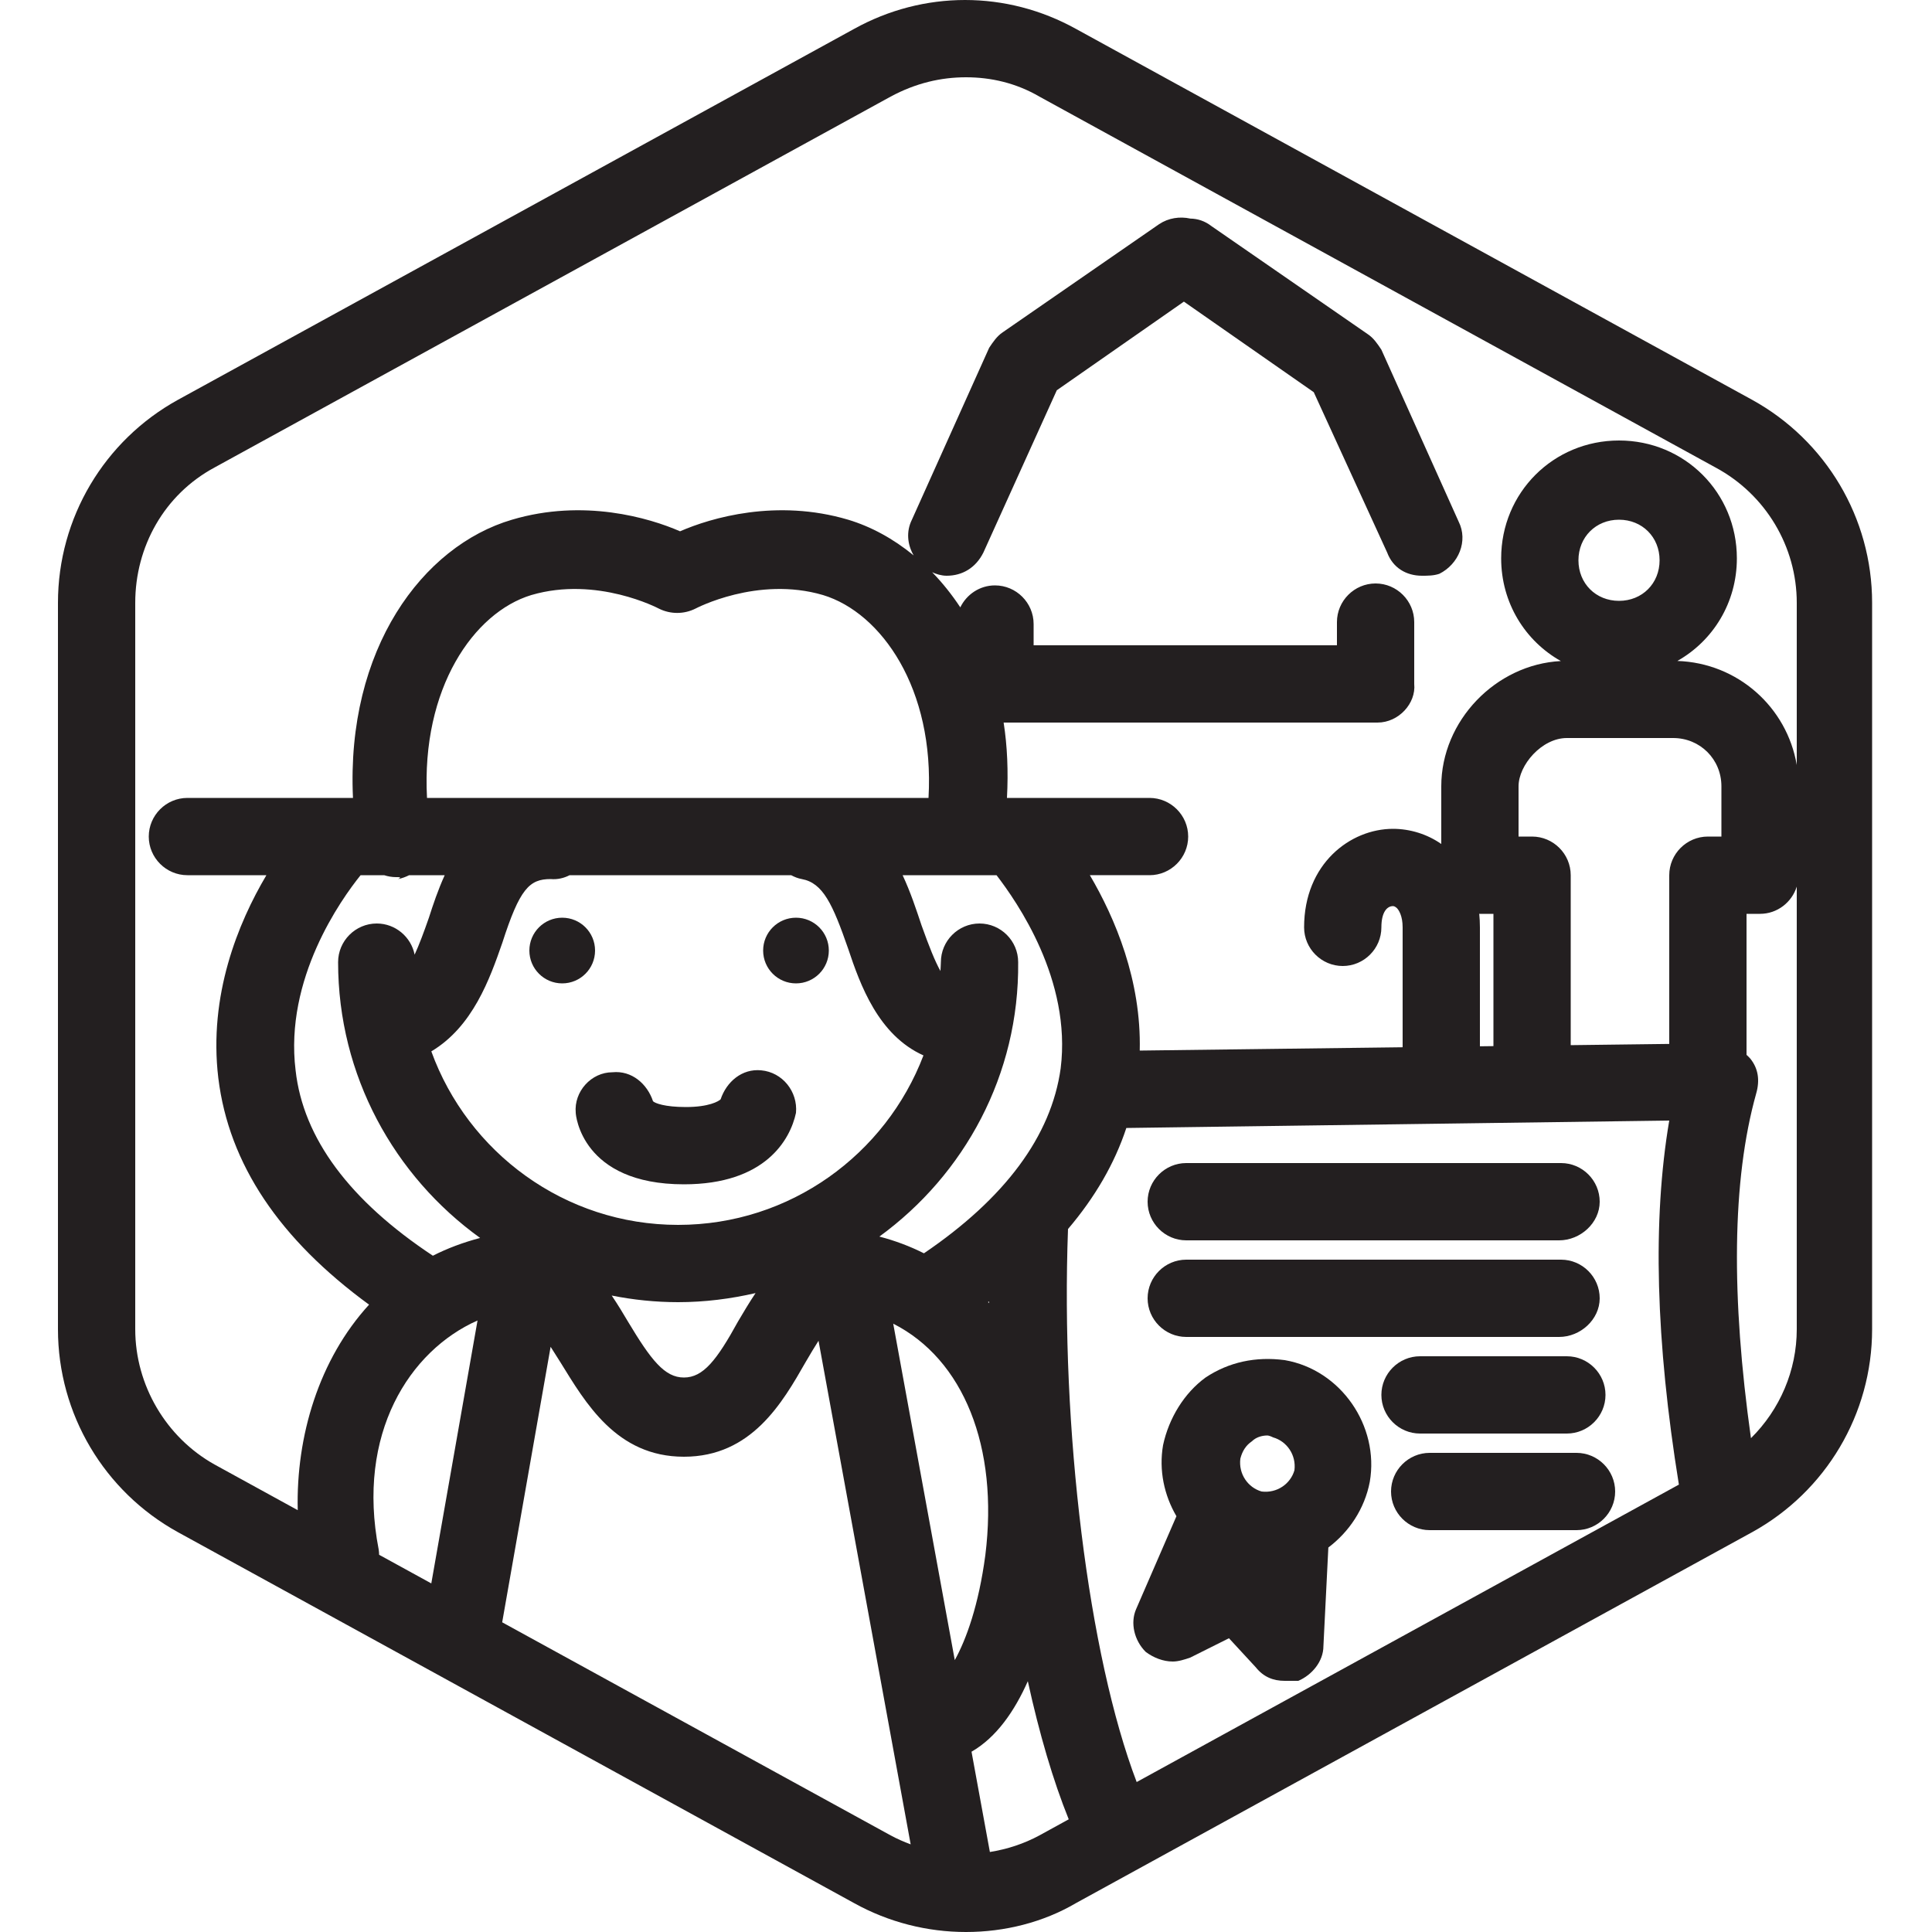 <?xml version="1.0" encoding="utf-8"?>
<!-- Generator: Adobe Illustrator 25.4.1, SVG Export Plug-In . SVG Version: 6.00 Build 0)  -->
<svg version="1.1" id="Layer_1" xmlns="http://www.w3.org/2000/svg" xmlns:xlink="http://www.w3.org/1999/xlink" x="0px" y="0px"
	 viewBox="0 0 100 100" enable-background="new 0 0 100 100" xml:space="preserve">
<g>
	<path fill="#231F20" d="M90.7,20.7l-35-19.2c-3.6-2-7.9-2-11.5,0l-35,19.2C5.4,22.8,3,26.8,3,31.2v37.6c0,4.4,2.4,8.4,6.2,10.5
		l35,19.2c1.8,1,3.8,1.5,5.8,1.5s4-0.5,5.7-1.5l35-19.2c3.8-2.1,6.2-6.1,6.2-10.5V31.2C96.9,26.8,94.5,22.8,90.7,20.7z M7,68.8V31.2
		c0-2.9,1.5-5.6,4.1-7L46.1,5c1.3-0.7,2.6-1,3.9-1s2.6,0.3,3.8,1l35,19.2c2.6,1.4,4.2,4.1,4.2,7v8.396
		c-0.511-2.999-3.058-5.281-6.181-5.385c1.847-1.042,3.081-3.015,3.081-5.311c0-3.4-2.7-6.1-6.1-6.1c-3.4,0-6.1,2.7-6.1,6.1
		c0,2.3,1.238,4.276,3.09,5.316c-3.365,0.171-6.19,3.088-6.19,6.484v2.984c-0.726-0.507-1.612-0.784-2.5-0.784
		c-2.2,0-4.6,1.8-4.6,5.1c0,1.1,0.9,2,2,2s2-0.9,2-2c0-0.8,0.3-1.1,0.6-1.1c0.1,0,0.2,0.1,0.2,0.1c0.1,0.1,0.3,0.4,0.3,1v6.206
		l-13.607,0.171c0.086-3.637-1.273-6.85-2.582-9.077H59.5c1.1,0,2-0.9,2-2c0-1.1-0.9-2-2-2h-7.38c0.074-1.377,0.018-2.685-0.172-3.9
		H71.3c1.1,0,2-1,1.9-2v-3.2c0-1.1-0.9-2-2-2c-1.1,0-2,0.9-2,2v1.2H53.5v-1.1c0-1.1-0.9-2-2-2c-0.79,0-1.471,0.468-1.795,1.137
		c-0.442-0.669-0.93-1.278-1.456-1.818C48.448,29.711,48.72,29.8,49,29.8c0.8,0,1.5-0.4,1.9-1.2l3.8-8.4l6.578-4.588L68,20.3
		l3.8,8.3c0.3,0.8,1,1.2,1.8,1.2c0.3,0,0.6,0,0.9-0.1c1-0.5,1.5-1.7,1-2.7l-4-8.9c-0.2-0.3-0.4-0.6-0.7-0.8l-8.1-5.6
		c-0.335-0.26-0.711-0.381-1.087-0.386C61.072,11.194,60.48,11.28,60,11.6l-8.1,5.6c-0.3,0.2-0.5,0.5-0.7,0.8l-4,8.9
		c-0.305,0.61-0.234,1.293,0.092,1.848c-1.051-0.861-2.203-1.491-3.392-1.848c-3.7-1.1-7.1-0.1-8.7,0.6c-1.6-0.7-5-1.7-8.7-0.6
		c-4.632,1.362-8.589,6.692-8.23,14.4H9.7c-1.1,0-2,0.9-2,2c0,1.1,0.9,2,2,2h4.089c-1.469,2.476-3.002,6.226-2.489,10.5
		c0.547,4.466,3.178,8.35,7.803,11.729c-2.594,2.833-3.786,6.813-3.692,10.637L11.1,75.8C8.6,74.4,7,71.7,7,68.8z M58.834,92.238
		c-2.502-6.562-3.939-18.317-3.554-28.624c1.394-1.64,2.407-3.38,3.019-5.23L86.4,58c-0.874,5.146-0.701,11.434,0.499,18.843
		L58.834,92.238z M46.233,68.513C49.865,70.354,51.701,74.888,51,80.5c-0.344,2.583-0.984,4.35-1.581,5.427L46.233,68.513z
		 M19.623,80.475c-0.004-0.091-0.006-0.182-0.023-0.275c-1.162-5.988,1.592-10.29,5.117-11.852l-2.393,13.609L19.623,80.475z
		 M27.5,30.8c3.4-1,6.6,0.7,6.6,0.7c0.6,0.3,1.3,0.3,1.9,0c0,0,3.2-1.7,6.6-0.7c3.021,0.916,5.781,4.854,5.46,10.5H22.102
		C21.8,35.623,24.523,31.702,27.5,30.8z M54.9,55.3c-0.487,3.507-2.887,6.726-7.077,9.571c-0.724-0.364-1.494-0.655-2.307-0.866
		C49.915,60.8,52.76,55.633,52.7,49.8c0-1.1-0.9-2-2-2c-1.1,0-2,0.9-2,2c0,0.155-0.018,0.305-0.023,0.459
		c-0.286-0.512-0.585-1.263-0.977-2.359c-0.273-0.818-0.571-1.727-0.981-2.6h4.862C52.632,46.673,55.473,50.717,54.9,55.3z
		 M22.325,54.419c2.145-1.281,3.022-3.74,3.675-5.619c0.9-2.8,1.4-3.3,2.5-3.3c0.357,0.032,0.689-0.049,0.983-0.2h11.468
		c0.169,0.09,0.349,0.164,0.548,0.2c1.1,0.2,1.6,1.3,2.4,3.6c0.625,1.876,1.563,4.479,3.899,5.528
		C45.846,59.748,40.898,63.4,35.1,63.4C29.224,63.4,24.221,59.648,22.325,54.419z M18.664,45.3h1.221
		c0.194,0.062,0.398,0.1,0.615,0.1c0.2,0,0.3,0,0.1,0.1c0.206-0.037,0.397-0.111,0.577-0.2h1.841
		c-0.343,0.754-0.601,1.521-0.818,2.2c-0.269,0.773-0.504,1.4-0.739,1.913C21.279,48.497,20.468,47.8,19.5,47.8c-1.1,0-2,0.9-2,2
		c0,5.876,2.909,11.077,7.351,14.276c-0.875,0.232-1.695,0.536-2.445,0.92C18.1,62.145,15.691,58.917,15.3,55.4
		C14.718,50.66,17.656,46.552,18.664,45.3z M35.1,67.4c1.382,0,2.719-0.173,4.008-0.47c-0.338,0.505-0.637,1.011-0.908,1.47
		c-1.1,2-1.8,2.9-2.8,2.9s-1.7-0.9-2.9-2.9c-0.25-0.423-0.526-0.883-0.838-1.343C32.775,67.279,33.923,67.4,35.1,67.4z
		 M51.141,67.396c0.016-0.012,0.033-0.024,0.049-0.036c0,0.031,0.001,0.061,0.001,0.092C51.174,67.433,51.158,67.414,51.141,67.396z
		 M76.565,47.296c0.012,0,0.023,0.004,0.035,0.004h0.7v6.847l-0.7,0.009V48C76.6,47.752,76.587,47.518,76.565,47.296z M79.3,43.3
		h-0.7v-2.6c0-1.1,1.2-2.5,2.5-2.5h5.5c1.4,0,2.5,1.1,2.5,2.5v2.6h-0.7c-1.1,0-2,0.9-2,2v8.733l-5.1,0.064V45.3
		C81.3,44.2,80.4,43.3,79.3,43.3z M81.7,29c0-1.2,0.9-2.1,2.1-2.1c1.2,0,2.1,0.9,2.1,2.1s-0.9,2.1-2.1,2.1
		C82.6,31.1,81.7,30.2,81.7,29z M25.993,83.97L28.5,69.71c0.153,0.237,0.318,0.498,0.5,0.79c1.3,2.1,2.9,4.9,6.4,4.9
		s5.1-2.8,6.3-4.9c0.254-0.44,0.468-0.789,0.667-1.102l4.769,26.065c-0.353-0.131-0.7-0.281-1.036-0.463L25.993,83.97z
		 M51.236,95.859l-0.95-5.191c1.3-0.747,2.236-2.122,2.914-3.649c0.596,2.722,1.31,5.151,2.117,7.148L53.8,95
		C52.99,95.439,52.122,95.716,51.236,95.859z M90.629,74.44c-1.025-7.288-0.99-13.339,0.271-17.84c0.2-0.7,0.1-1.3-0.3-1.8
		c-0.06-0.075-0.132-0.135-0.2-0.201V47.3h0.7c0.893,0,1.645-0.597,1.9-1.409V68.8C93,70.936,92.126,72.96,90.629,74.44z"/>
	<path fill="#231F20" d="M61.4,64.2h19.3c1.1,0,2.1-0.9,2.1-2c0-1.1-0.9-2-2-2H61.4c-1.1,0-2,0.9-2,2C59.4,63.3,60.3,64.2,61.4,64.2
		z"/>
	<path fill="#231F20" d="M73.5,74.2h7.6c1.1,0,2-0.9,2-2c0-1.1-0.9-2-2-2h-7.6c-1.1,0-2,0.9-2,2C71.5,73.3,72.4,74.2,73.5,74.2z"/>
	<path fill="#231F20" d="M81.6,75.2H74c-1.1,0-2,0.9-2,2c0,1.1,0.9,2,2,2h7.6c1.1,0,2-0.9,2-2C83.6,76.1,82.7,75.2,81.6,75.2z"/>
	<path fill="#231F20" d="M61.4,69.2h19.3c1.1,0,2.1-0.9,2.1-2c0-1.1-0.9-2-2-2H61.4c-1.1,0-2,0.9-2,2C59.4,68.3,60.3,69.2,61.4,69.2
		z"/>
	<path fill="#231F20" d="M66.5,70.4c-1.5-0.2-2.9,0.1-4.1,0.9c-1.1,0.8-1.9,2.1-2.2,3.5c-0.224,1.299,0.057,2.596,0.692,3.679
		L58.8,83.3c-0.3,0.7-0.1,1.6,0.5,2.2c0.4,0.3,0.9,0.5,1.4,0.5c0.3,0,0.6-0.1,0.9-0.2l2.011-1.005L65,86.3c0.4,0.5,0.9,0.7,1.5,0.7
		c0.3,0,0.5,0,0.7,0c0.7-0.3,1.3-1,1.3-1.8l0.255-5.101c1.069-0.807,1.875-1.994,2.145-3.399C71.4,73.8,69.4,70.9,66.5,70.4z
		 M64.8,74.6c0.2-0.2,0.5-0.3,0.8-0.3c0,0,0.1,0,0.3,0.1c0.7,0.2,1.2,0.9,1.1,1.7c-0.2,0.7-0.9,1.2-1.7,1.1
		c-0.7-0.2-1.2-0.9-1.1-1.7C64.3,75.1,64.5,74.8,64.8,74.6z"/>
	<path fill="#231F20" d="M41.2,57.6c0.1-1.1-0.7-2.1-1.8-2.2c-1-0.1-1.8,0.6-2.1,1.5c-0.1,0.1-0.6,0.4-1.8,0.4
		c-1.1,0-1.6-0.2-1.7-0.3c-0.3-0.9-1.1-1.6-2.1-1.5c-1.1,0-2,1-1.9,2.1c0,0.1,0.3,3.7,5.6,3.7C39.6,61.3,40.9,59,41.2,57.6z"/>
	<path fill="#231F20" d="M30.8,49.2c0-0.939-0.761-1.7-1.7-1.7c-0.939,0-1.7,0.761-1.7,1.7c0,0.939,0.761,1.7,1.7,1.7
		C30.039,50.9,30.8,50.139,30.8,49.2z"/>
	<circle fill="#231F20" cx="41.2" cy="49.2" r="1.7"/>
</g>
</svg>
